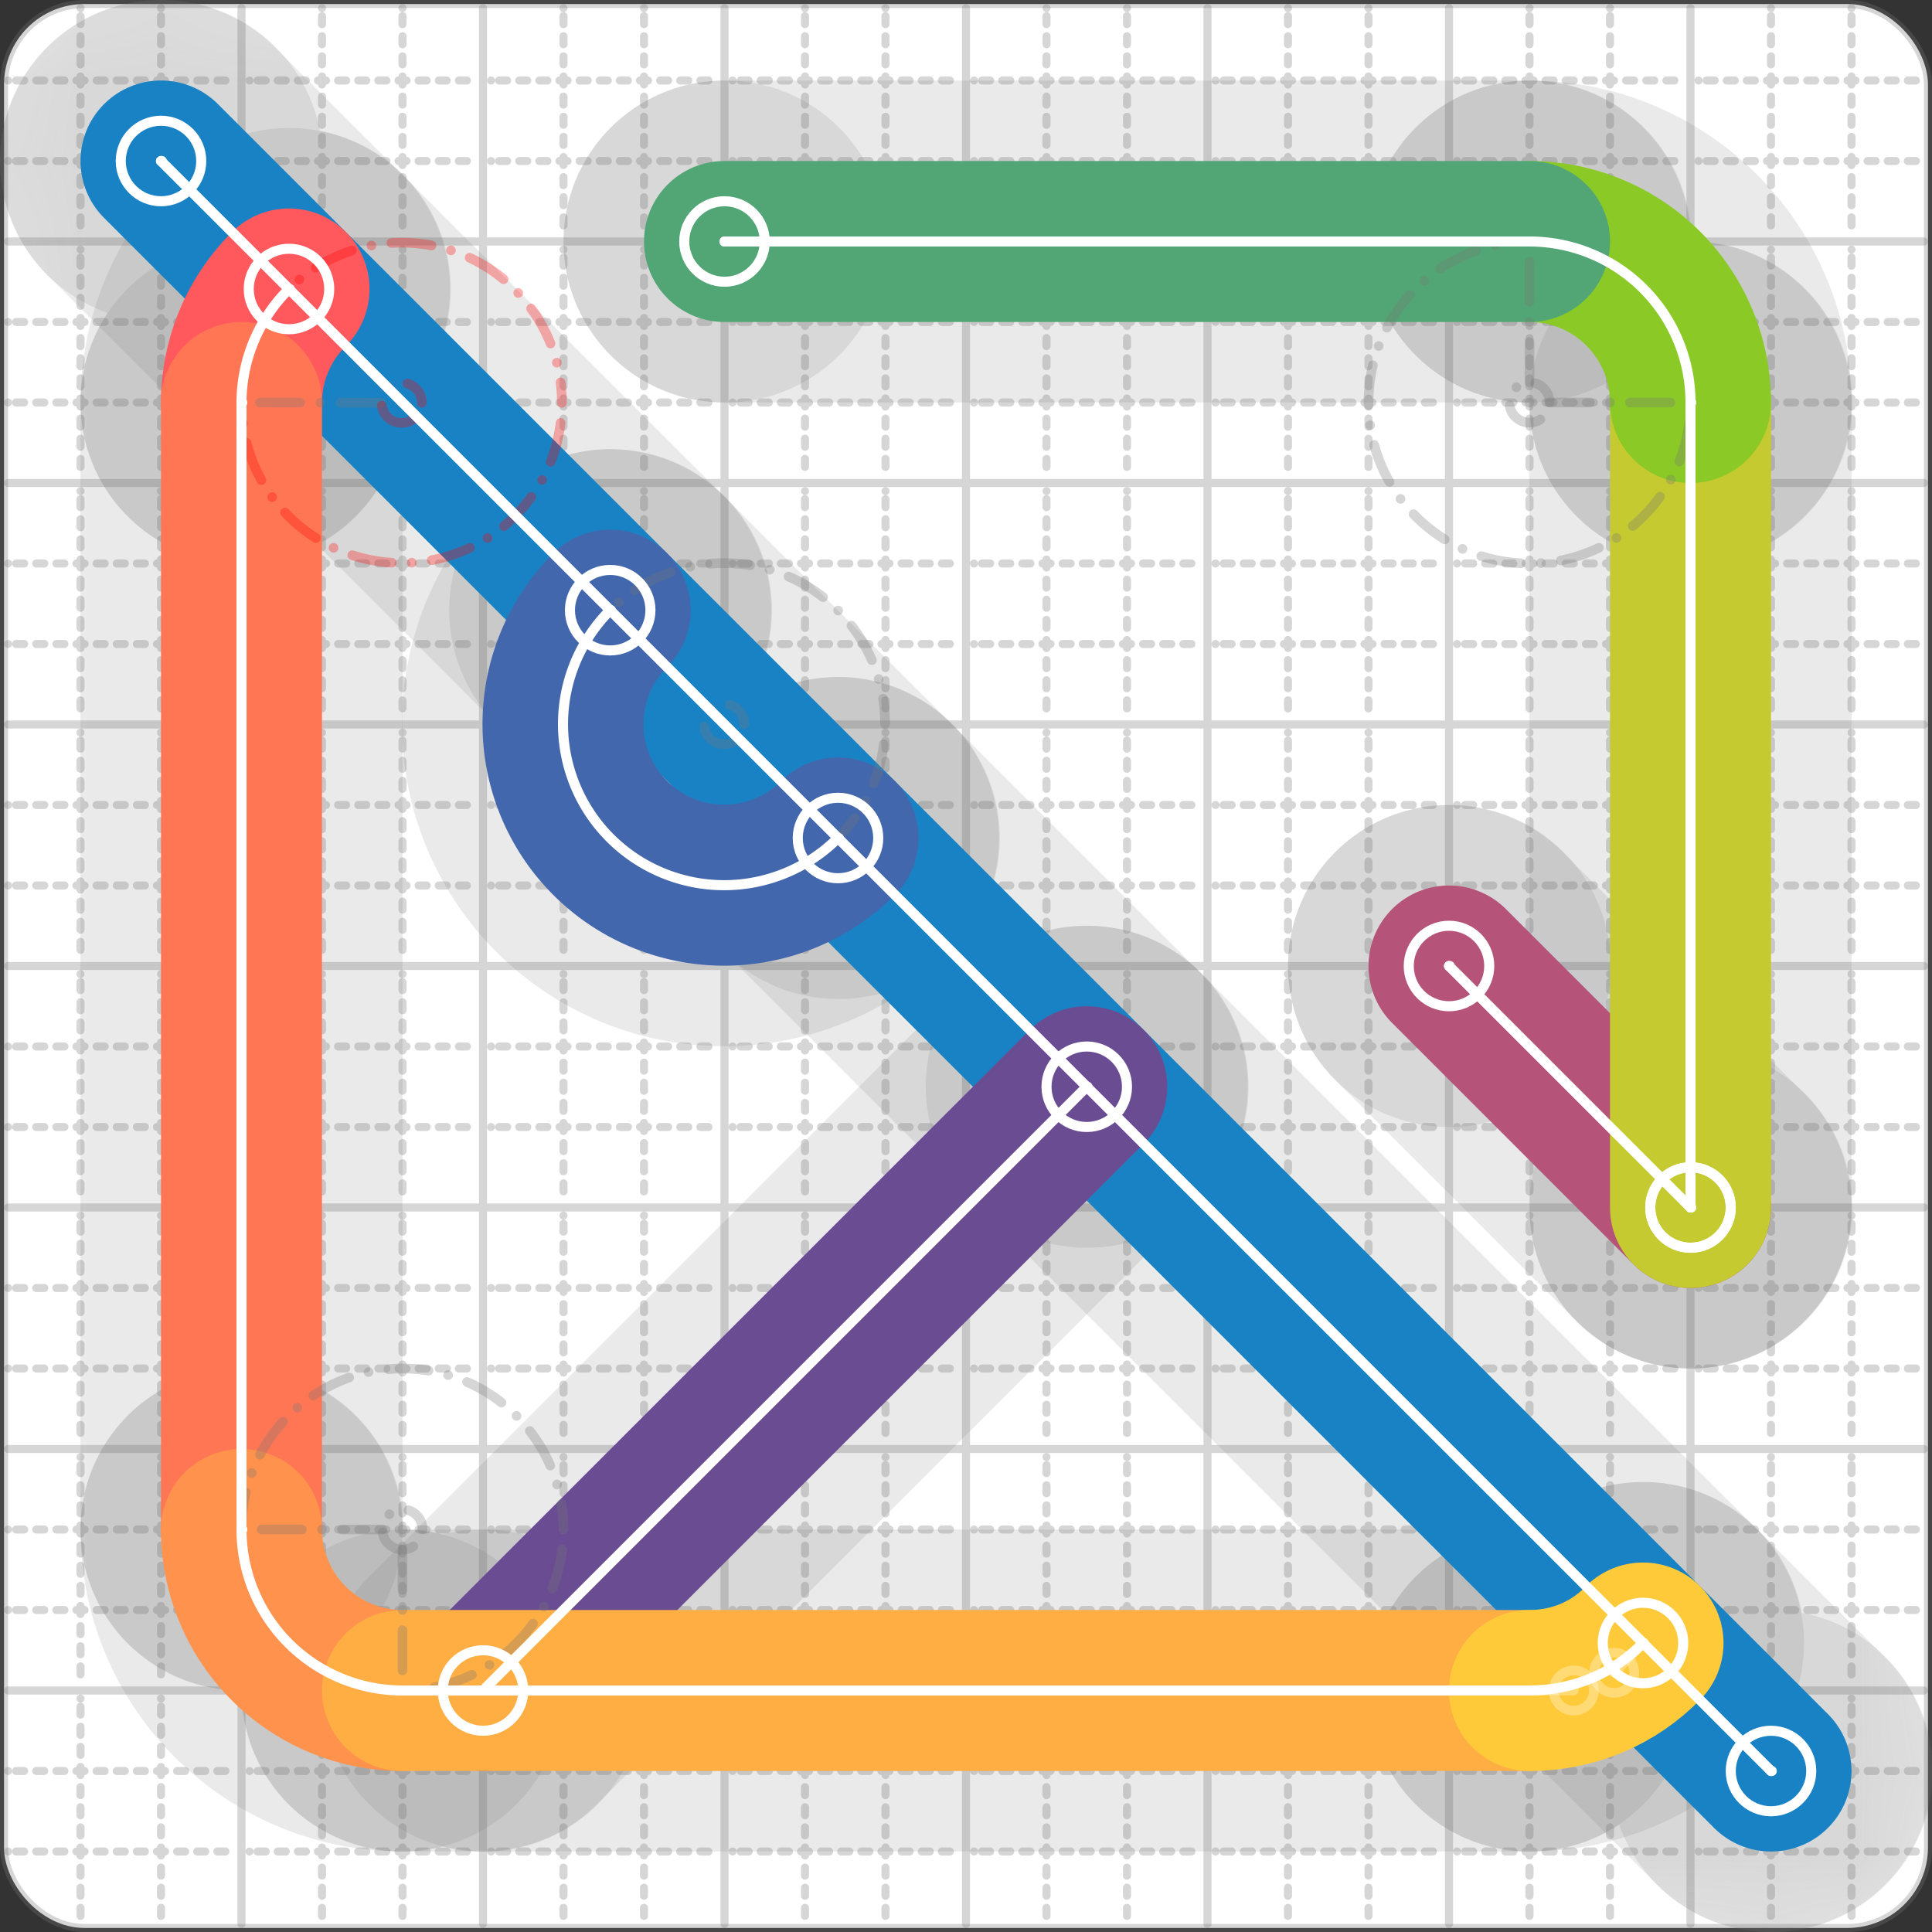 <svg xmlns="http://www.w3.org/2000/svg" width="24" height="24" viewBox="0 0 24 24" fill="none" stroke="currentColor" stroke-width="2" stroke-linecap="round" stroke-linejoin="round"><rect x="0" y="0" width="24" height="24" fill="#333333" stroke="none"/><style>
  @media screen and (prefers-color-scheme: light) {
    .svg-preview-grid-rect { fill: none }
  }
  @media screen and (prefers-color-scheme: dark) {
    .svg-preview-grid-rect { fill: none }
    .svg
    .svg-preview-grid-group,
    .svg-preview-radii-group,
    .svg-preview-shadow-mask-group,
    .svg-preview-shadow-group {
      stroke: #fff;
    }
  }
</style><g class="svg-preview-grid-group" stroke-linecap="butt" stroke-width="0.1" stroke="#777" stroke-opacity="0.3"><rect class="svg-preview-grid-rect" width="23.9" height="23.9" x="0.05" y="0.05" rx="1" fill="#fff"></rect><path stroke-dasharray="0 0.1 0.1 0.15 0.1 0.15 0.1 0.15 0.1 0.15 0.1 0.15 0.1 0.15 0.1 0.15 0.1 0.15 0.1 0.15 0.1 0.15 0.1 0.15 0 0.15" stroke-width="0.1" d="M0.1 1h23.8M1 0.1v23.8M0.1 2h23.8M2 0.1v23.8M0.1 4h23.8M4 0.1v23.8M0.1 5h23.8M5 0.1v23.8M0.1 7h23.8M7 0.1v23.8M0.1 8h23.8M8 0.1v23.8M0.1 10h23.8M10 0.1v23.8M0.1 11h23.8M11 0.1v23.8M0.1 13h23.8M13 0.1v23.8M0.1 14h23.8M14 0.1v23.8M0.1 16h23.8M16 0.1v23.8M0.1 17h23.8M17 0.1v23.8M0.1 19h23.8M19 0.1v23.8M0.1 20h23.8M20 0.1v23.8M0.1 22h23.8M22 0.1v23.8M0.1 23h23.8M23 0.1v23.8"></path><path d="M0.1 3h23.8M3 0.1v23.8M0.1 6h23.8M6 0.1v23.8M0.1 9h23.8M9 0.1v23.8M0.1 12h23.8M12 0.1v23.8M0.1 15h23.8M15 0.1v23.8M0.1 18h23.8M18 0.1v23.8M0.1 21h23.8M21 0.1v23.8"></path></g><g class="svg-preview-shadow-mask-group" stroke-width="4" stroke="#777" stroke-opacity="0.15"><mask id="svg-preview-shadow-mask-0" maskUnits="userSpaceOnUse" stroke-opacity="1" stroke-width="4" stroke="#000"><rect x="0" y="0" width="24" height="24" fill="#fff" stroke="none" rx="1"></rect><path d="M2 2h.01M22 22h.01"></path></mask><mask id="svg-preview-shadow-mask-1" maskUnits="userSpaceOnUse" stroke-opacity="1" stroke-width="4" stroke="#000"><rect x="0" y="0" width="24" height="24" fill="#fff" stroke="none" rx="1"></rect><path d="M10.41 10.41h.01M7.58 7.58h.01"></path></mask><mask id="svg-preview-shadow-mask-2" maskUnits="userSpaceOnUse" stroke-opacity="1" stroke-width="4" stroke="#000"><rect x="0" y="0" width="24" height="24" fill="#fff" stroke="none" rx="1"></rect><path d="M13.5 13.5h.01M6 21h.01"></path></mask><mask id="svg-preview-shadow-mask-3" maskUnits="userSpaceOnUse" stroke-opacity="1" stroke-width="4" stroke="#000"><rect x="0" y="0" width="24" height="24" fill="#fff" stroke="none" rx="1"></rect><path d="M18 12h.01M21 15h.01"></path></mask><mask id="svg-preview-shadow-mask-4" maskUnits="userSpaceOnUse" stroke-opacity="1" stroke-width="4" stroke="#000"><rect x="0" y="0" width="24" height="24" fill="#fff" stroke="none" rx="1"></rect><path d="M3.59 3.59h.01M3 5h.01M3 19h.01M5 21h.01M19 21h.01M20.41 20.41h.01"></path></mask><mask id="svg-preview-shadow-mask-5" maskUnits="userSpaceOnUse" stroke-opacity="1" stroke-width="4" stroke="#000"><rect x="0" y="0" width="24" height="24" fill="#fff" stroke="none" rx="1"></rect><path d="M21 15h.01M21 5h.01M19 3h.01M9 3h.01"></path></mask></g><g class="svg-preview-shadow-group" stroke-width="4" stroke="#777" stroke-opacity="0.15"><path mask="url(#svg-preview-shadow-mask-0)" d="M 2 2 L 22 22"></path><path mask="url(#svg-preview-shadow-mask-1)" d="M 10.41 10.41 A2 2 0 1 1 7.58 7.58"></path><path mask="url(#svg-preview-shadow-mask-2)" d="M 13.5 13.5 L 6 21"></path><path mask="url(#svg-preview-shadow-mask-3)" d="M 18 12 L 21 15"></path><path mask="url(#svg-preview-shadow-mask-4)" d="M 3.59 3.59 A1.99 1.99 0 0 0 3 5"></path><path mask="url(#svg-preview-shadow-mask-4)" d="M 3 5 L 3 19"></path><path mask="url(#svg-preview-shadow-mask-4)" d="M 3 19 A2 2 0 0 0 5 21"></path><path mask="url(#svg-preview-shadow-mask-4)" d="M 5 21 L 19 21"></path><path mask="url(#svg-preview-shadow-mask-4)" d="M 19 21 C19.55 21 20.052 20.78 20.41 20.41"></path><path mask="url(#svg-preview-shadow-mask-5)" d="M 21 15 L 21 5"></path><path mask="url(#svg-preview-shadow-mask-5)" d="M 21 5 A2 2 0 0 0 19 3"></path><path mask="url(#svg-preview-shadow-mask-5)" d="M 19 3 L 9 3"></path><path d="M2 2h.01M22 22h.01M10.41 10.41h.01M7.58 7.58h.01M13.5 13.5h.01M6 21h.01M18 12h.01M21 15h.01M3.59 3.59h.01M3 5h.01M3 19h.01M5 21h.01M19 21h.01M20.41 20.41h.01M21 5h.01M19 3h.01M9 3h.01"></path></g><g class="svg-preview-handles-group" stroke-width="0.12" stroke="#777" stroke-opacity="0.6"><path d="M19 21 19.55 21"></path><circle cy="21" cx="19.55" r="0.25"></circle><path d="M20.41 20.41 20.052 20.78"></path><circle cy="20.78" cx="20.052" r="0.25"></circle></g><g class="svg-preview-colored-path-group"><path d="M 2 2 L 22 22" stroke="#1982c4"></path><path d="M 10.41 10.41 A2 2 0 1 1 7.58 7.58" stroke="#4267AC"></path><path d="M 13.5 13.5 L 6 21" stroke="#6a4c93"></path><path d="M 18 12 L 21 15" stroke="#B55379"></path><path d="M 3.59 3.59 A1.99 1.99 0 0 0 3 5" stroke="#FF595E"></path><path d="M 3 5 L 3 19" stroke="#FF7655"></path><path d="M 3 19 A2 2 0 0 0 5 21" stroke="#ff924c"></path><path d="M 5 21 L 19 21" stroke="#FFAE43"></path><path d="M 19 21 C19.55 21 20.052 20.78 20.41 20.41" stroke="#ffca3a"></path><path d="M 21 15 L 21 5" stroke="#C5CA30"></path><path d="M 21 5 A2 2 0 0 0 19 3" stroke="#8ac926"></path><path d="M 19 3 L 9 3" stroke="#52A675"></path></g><g class="svg-preview-radii-group" stroke-width="0.12" stroke-dasharray="0 0.25 0.25" stroke="#777" stroke-opacity="0.3"><path d="M10.41 10.41 8.995 8.995 7.58 7.58"></path><circle cy="8.995" cx="8.995" r="0.25" stroke-dasharray="0"></circle><circle cy="8.995" cx="8.995" r="2"></circle><path d="M3.59 3.59 4.99 5.004 3 5"></path><circle cy="5.004" cx="4.99" r="0.25" stroke-dasharray="0" stroke="red"></circle><circle cy="5.004" cx="4.99" r="1.99" stroke="red"></circle><path d="M3 19 5 19 5 21"></path><circle cy="19" cx="5" r="0.25" stroke-dasharray="0"></circle><circle cy="19" cx="5" r="2"></circle><path d="M21 5 19 5 19 3"></path><circle cy="5" cx="19" r="0.25" stroke-dasharray="0"></circle><circle cy="5" cx="19" r="2"></circle></g><g class="svg-preview-control-path-marker-mask-group" stroke-width="1" stroke="#000"><mask id="svg-preview-control-path-marker-mask-0" maskUnits="userSpaceOnUse"><rect x="0" y="0" width="24" height="24" fill="#fff" stroke="none" rx="1"></rect><path d="M2 2h.01"></path><path d="M22 22h.01"></path></mask><mask id="svg-preview-control-path-marker-mask-1" maskUnits="userSpaceOnUse"><rect x="0" y="0" width="24" height="24" fill="#fff" stroke="none" rx="1"></rect><path d="M10.41 10.41h.01"></path><path d="M7.58 7.58h.01"></path></mask><mask id="svg-preview-control-path-marker-mask-2" maskUnits="userSpaceOnUse"><rect x="0" y="0" width="24" height="24" fill="#fff" stroke="none" rx="1"></rect><path d="M13.5 13.5h.01"></path><path d="M6 21h.01"></path></mask><mask id="svg-preview-control-path-marker-mask-3" maskUnits="userSpaceOnUse"><rect x="0" y="0" width="24" height="24" fill="#fff" stroke="none" rx="1"></rect><path d="M18 12h.01"></path><path d="M21 15h.01"></path></mask><mask id="svg-preview-control-path-marker-mask-4" maskUnits="userSpaceOnUse"><rect x="0" y="0" width="24" height="24" fill="#fff" stroke="none" rx="1"></rect><path d="M3.59 3.59h.01"></path><path d="M3 5h.01"></path></mask><mask id="svg-preview-control-path-marker-mask-5" maskUnits="userSpaceOnUse"><rect x="0" y="0" width="24" height="24" fill="#fff" stroke="none" rx="1"></rect><path d="M3 5h.01"></path><path d="M3 19h.01"></path></mask><mask id="svg-preview-control-path-marker-mask-6" maskUnits="userSpaceOnUse"><rect x="0" y="0" width="24" height="24" fill="#fff" stroke="none" rx="1"></rect><path d="M3 19h.01"></path><path d="M5 21h.01"></path></mask><mask id="svg-preview-control-path-marker-mask-7" maskUnits="userSpaceOnUse"><rect x="0" y="0" width="24" height="24" fill="#fff" stroke="none" rx="1"></rect><path d="M5 21h.01"></path><path d="M19 21h.01"></path></mask><mask id="svg-preview-control-path-marker-mask-8" maskUnits="userSpaceOnUse"><rect x="0" y="0" width="24" height="24" fill="#fff" stroke="none" rx="1"></rect><path d="M19 21h.01"></path><path d="M20.41 20.41h.01"></path></mask><mask id="svg-preview-control-path-marker-mask-9" maskUnits="userSpaceOnUse"><rect x="0" y="0" width="24" height="24" fill="#fff" stroke="none" rx="1"></rect><path d="M21 15h.01"></path><path d="M21 5h.01"></path></mask><mask id="svg-preview-control-path-marker-mask-10" maskUnits="userSpaceOnUse"><rect x="0" y="0" width="24" height="24" fill="#fff" stroke="none" rx="1"></rect><path d="M21 5h.01"></path><path d="M19 3h.01"></path></mask><mask id="svg-preview-control-path-marker-mask-11" maskUnits="userSpaceOnUse"><rect x="0" y="0" width="24" height="24" fill="#fff" stroke="none" rx="1"></rect><path d="M19 3h.01"></path><path d="M9 3h.01"></path></mask></g><g class="svg-preview-control-path-group" stroke="#fff" stroke-width="0.125"><path mask="url(#svg-preview-control-path-marker-mask-0)" d="M 2 2 L 22 22"></path><path mask="url(#svg-preview-control-path-marker-mask-1)" d="M 10.41 10.41 A2 2 0 1 1 7.58 7.58"></path><path mask="url(#svg-preview-control-path-marker-mask-2)" d="M 13.5 13.5 L 6 21"></path><path mask="url(#svg-preview-control-path-marker-mask-3)" d="M 18 12 L 21 15"></path><path mask="url(#svg-preview-control-path-marker-mask-4)" d="M 3.59 3.59 A1.99 1.99 0 0 0 3 5"></path><path mask="url(#svg-preview-control-path-marker-mask-5)" d="M 3 5 L 3 19"></path><path mask="url(#svg-preview-control-path-marker-mask-6)" d="M 3 19 A2 2 0 0 0 5 21"></path><path mask="url(#svg-preview-control-path-marker-mask-7)" d="M 5 21 L 19 21"></path><path mask="url(#svg-preview-control-path-marker-mask-8)" d="M 19 21 C19.55 21 20.052 20.78 20.41 20.41"></path><path mask="url(#svg-preview-control-path-marker-mask-9)" d="M 21 15 L 21 5"></path><path mask="url(#svg-preview-control-path-marker-mask-10)" d="M 21 5 A2 2 0 0 0 19 3"></path><path mask="url(#svg-preview-control-path-marker-mask-11)" d="M 19 3 L 9 3"></path></g><g class="svg-preview-control-path-marker-group" stroke="#fff" stroke-width="0.125"><path d="M2 2h.01M22 22h.01M10.41 10.41h.01M7.58 7.58h.01M13.5 13.5h.01M6 21h.01M18 12h.01M21 15h.01M3.59 3.59h.01M3 5h.01M3 5h.01M3 19h.01M3 19h.01M5 21h.01M5 21h.01M19 21h.01M19 21h.01M20.41 20.41h.01M21 15h.01M21 5h.01M21 5h.01M19 3h.01M19 3h.01M9 3h.01"></path><circle cx="2" cy="2" r="0.5"></circle><circle cx="22" cy="22" r="0.5"></circle><circle cx="10.41" cy="10.41" r="0.5"></circle><circle cx="7.58" cy="7.58" r="0.5"></circle><circle cx="13.5" cy="13.5" r="0.5"></circle><circle cx="6" cy="21" r="0.5"></circle><circle cx="18" cy="12" r="0.5"></circle><circle cx="21" cy="15" r="0.5"></circle><circle cx="3.59" cy="3.59" r="0.5"></circle><circle cx="20.41" cy="20.41" r="0.5"></circle><circle cx="21" cy="15" r="0.5"></circle><circle cx="9" cy="3" r="0.5"></circle></g><g class="svg-preview-handles-group" stroke-width="0.12" stroke="#FFF" stroke-opacity="0.3"><path d="M19 21 19.55 21"></path><circle cy="21" cx="19.55" r="0.25"></circle><path d="M20.41 20.41 20.052 20.78"></path><circle cy="20.78" cx="20.052" r="0.25"></circle></g></svg>